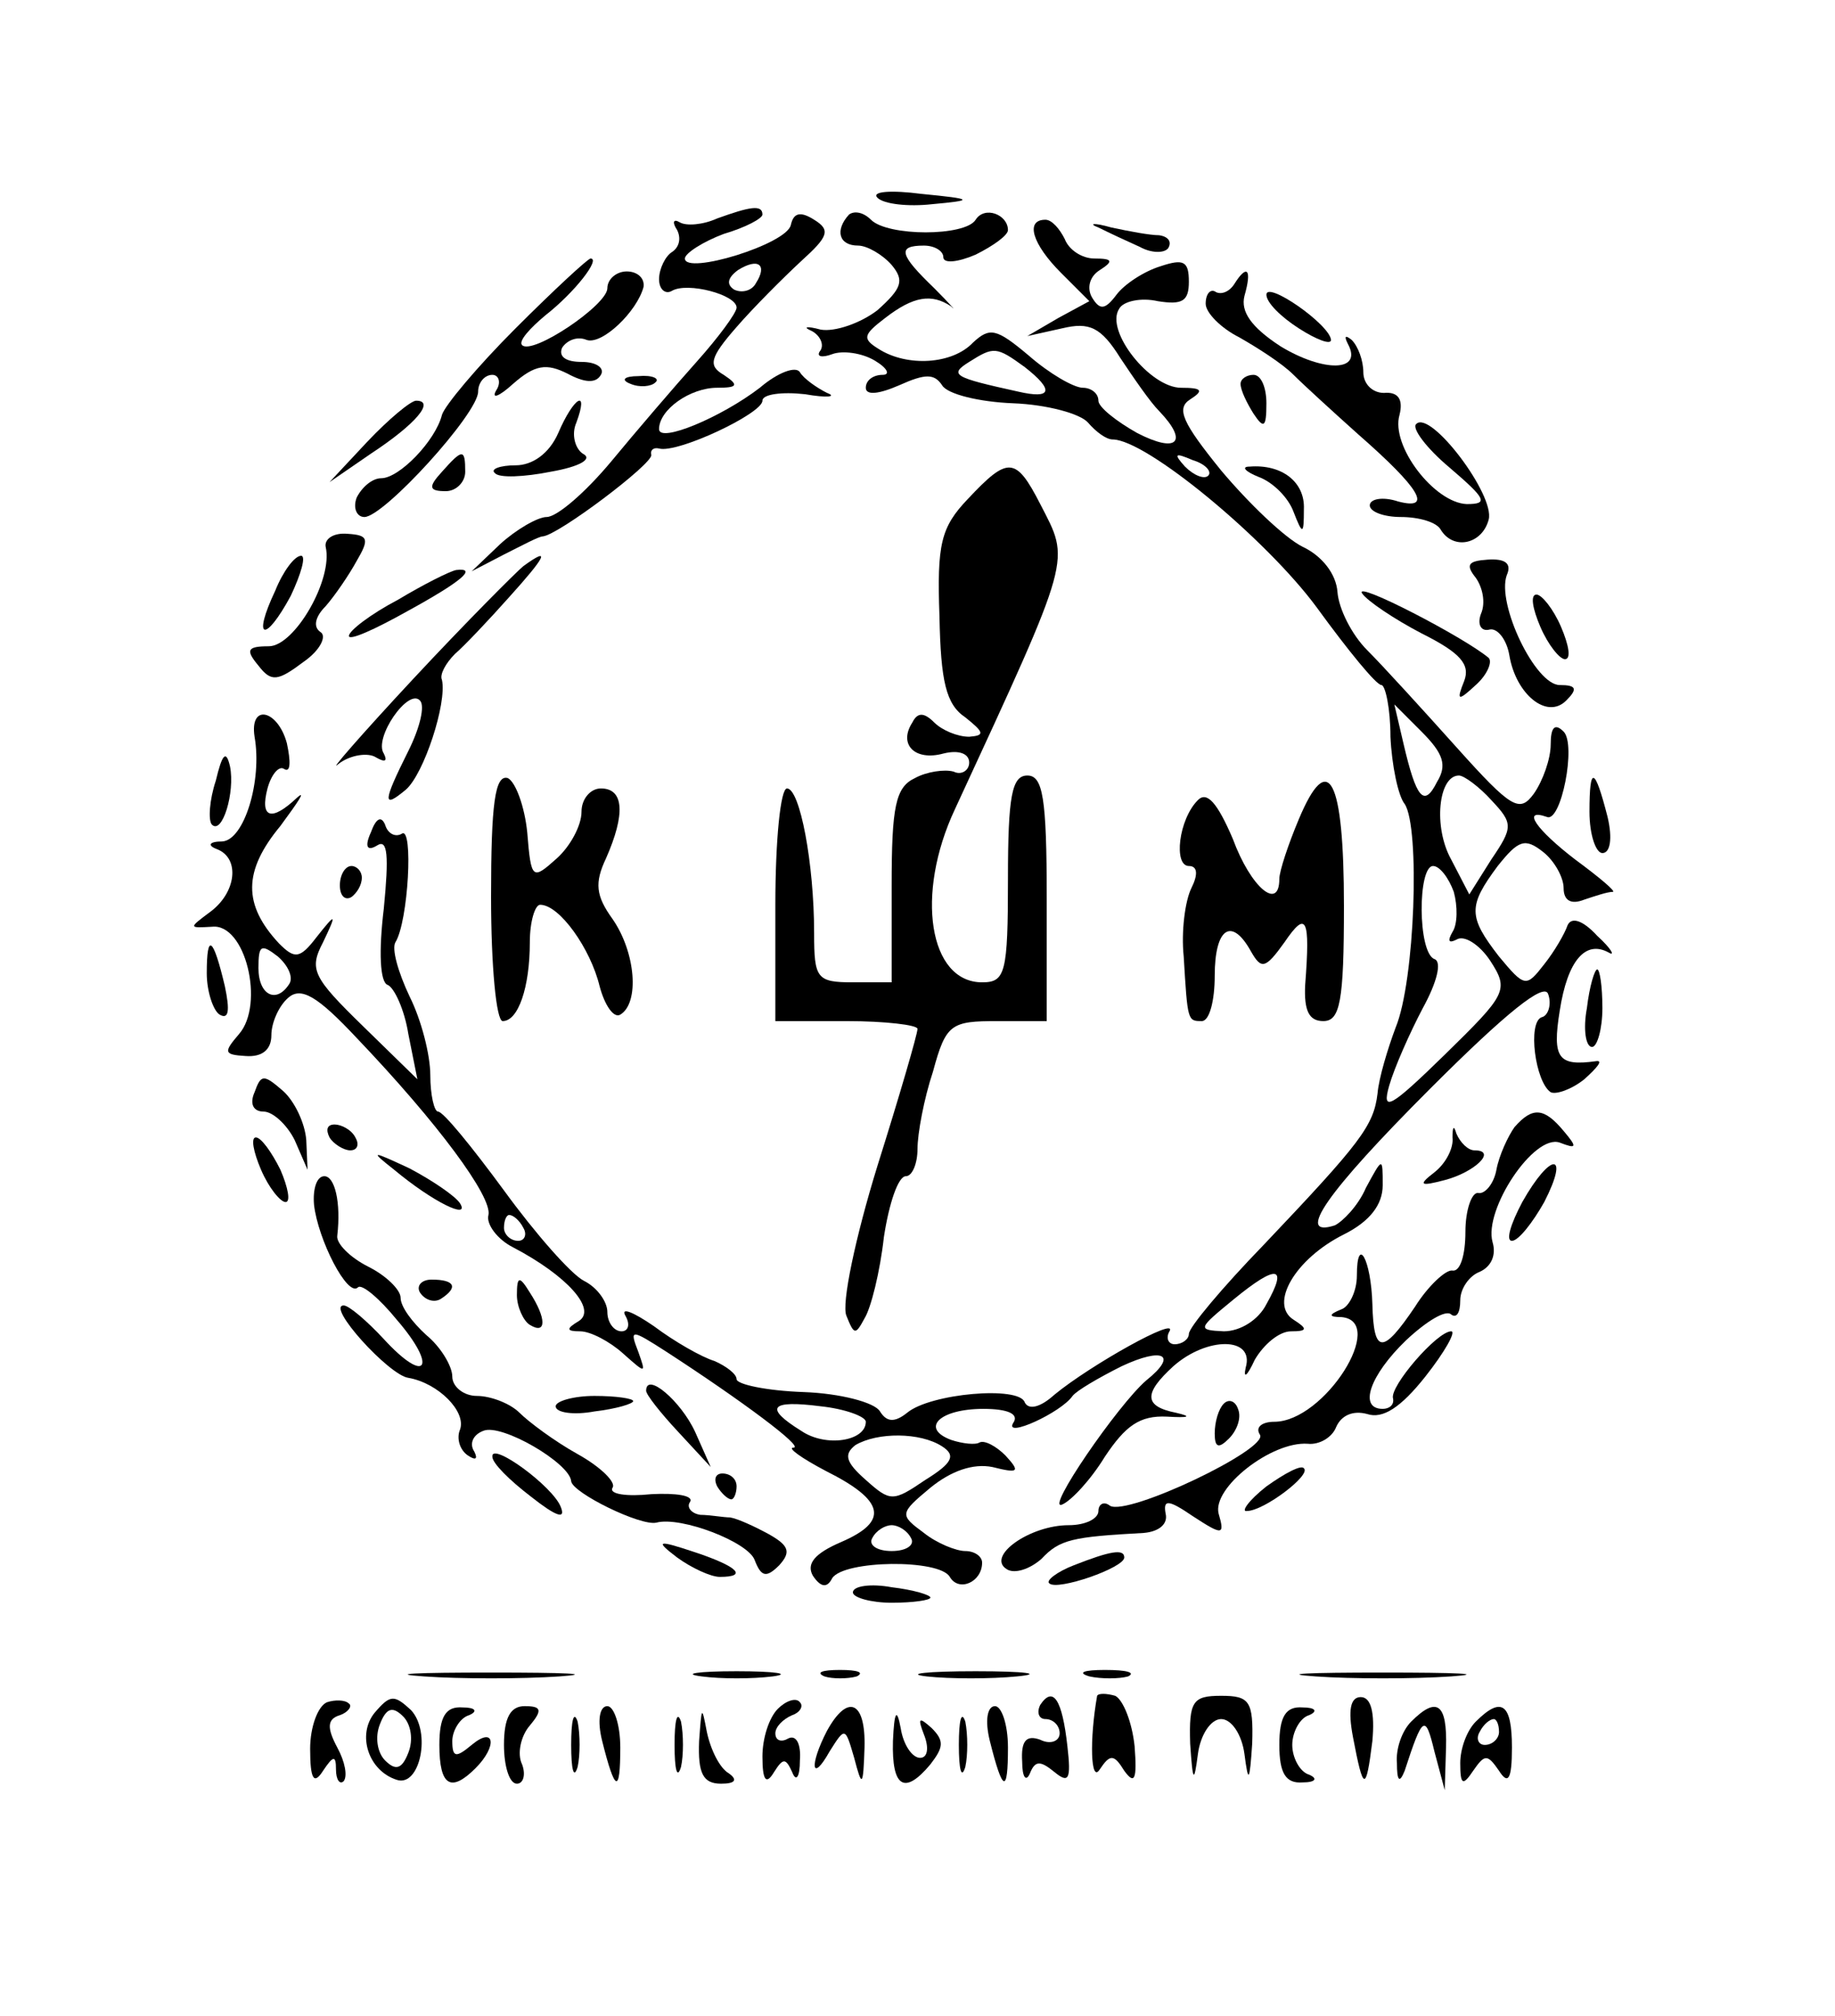 <?xml version="1.0" encoding="UTF-8" standalone="no"?> <svg xmlns="http://www.w3.org/2000/svg" width="142pt" height="156pt" viewBox="0 0 142 156" preserveAspectRatio="xMidYMid meet"> <g transform="translate(0,156) scale(0.1,-0.1)" fill="#000000" stroke="none"> <path d="M679 1407 c5 -5 24 -7 42 -5 33 3 33 4 -8 8 -23 3 -39 2 -34 -3z"></path> <path d="M555 1391 c-11 -5 -24 -6 -29 -3 -5 3 -6 0 -2 -6 3 -6 2 -13 -4 -17 -5 -3 -10 -13 -10 -21 0 -8 5 -12 10 -9 12 7 50 -3 50 -13 0 -4 -14 -23 -31 -42 -17 -19 -47 -54 -66 -77 -20 -24 -42 -43 -50 -43 -7 0 -24 -10 -36 -21 l-22 -21 25 13 c14 7 27 14 30 14 12 1 85 56 84 63 -1 4 2 6 6 5 14 -4 80 27 80 37 0 5 15 7 33 5 17 -3 25 -2 17 1 -8 4 -18 11 -21 16 -3 5 -17 0 -31 -12 -30 -23 -78 -43 -78 -32 0 15 24 32 45 32 16 0 17 2 5 10 -12 7 -11 13 10 37 13 15 36 38 50 51 21 19 23 24 10 32 -11 7 -16 5 -18 -4 -3 -15 -82 -39 -82 -26 0 4 14 13 30 19 17 5 30 12 30 15 0 8 -10 6 -35 -3z m30 -50 c-3 -6 -11 -8 -17 -5 -6 4 -5 9 3 15 16 10 23 4 14 -10z"></path> <path d="M657 1394 c-11 -12 -8 -24 7 -24 7 0 19 -7 26 -15 10 -12 8 -18 -11 -35 -13 -10 -33 -17 -44 -15 -11 3 -14 2 -7 -1 6 -3 10 -10 7 -15 -4 -5 1 -6 9 -3 8 3 23 1 33 -5 10 -6 12 -11 6 -11 -7 0 -13 -4 -13 -10 0 -6 10 -5 26 2 20 9 27 9 33 0 4 -7 29 -13 55 -14 26 -1 52 -8 58 -15 6 -7 14 -13 19 -13 26 0 119 -77 158 -130 24 -33 46 -60 50 -60 3 0 7 -18 7 -40 1 -22 6 -46 11 -52 12 -18 8 -137 -7 -173 -6 -16 -13 -39 -14 -51 -3 -25 -13 -38 -88 -117 -32 -33 -58 -64 -58 -69 0 -4 -5 -8 -11 -8 -5 0 -7 5 -4 10 7 12 -61 -26 -89 -49 -11 -10 -20 -12 -23 -6 -4 13 -73 7 -91 -8 -10 -8 -16 -7 -21 1 -4 7 -31 14 -59 15 -29 1 -52 6 -52 10 0 4 -8 10 -17 14 -10 3 -31 15 -47 27 -16 11 -26 15 -22 8 4 -7 2 -12 -3 -12 -6 0 -11 7 -11 15 0 8 -8 19 -18 24 -10 5 -38 37 -62 70 -25 34 -47 61 -51 61 -3 0 -6 13 -6 28 0 16 -7 43 -16 61 -9 19 -14 37 -11 42 10 16 14 90 5 84 -5 -3 -11 0 -13 7 -3 7 -7 5 -11 -6 -5 -11 -3 -15 5 -10 8 5 9 -8 5 -49 -4 -33 -3 -57 3 -59 5 -2 13 -19 16 -38 l7 -35 -42 41 c-39 38 -42 44 -31 65 11 23 10 23 -5 4 -13 -17 -17 -17 -29 -5 -28 30 -28 56 1 91 14 19 20 28 13 22 -20 -19 -29 -16 -23 7 3 11 9 18 13 15 5 -3 5 6 2 20 -7 26 -29 31 -25 5 6 -34 -8 -80 -25 -81 -10 0 -12 -3 -4 -6 18 -7 15 -34 -6 -49 -16 -12 -16 -12 2 -11 26 3 41 -60 21 -83 -12 -14 -12 -16 5 -17 13 -1 20 5 20 16 0 10 6 23 13 29 10 9 23 1 53 -31 63 -66 105 -123 102 -137 -2 -7 7 -19 19 -25 42 -22 65 -48 51 -57 -10 -6 -10 -8 1 -8 8 0 23 -8 33 -17 18 -16 18 -16 12 1 -7 18 -6 18 22 0 57 -37 107 -74 98 -74 -5 0 6 -8 25 -18 46 -23 49 -39 12 -55 -21 -9 -27 -17 -22 -26 6 -9 11 -10 15 -2 9 14 83 15 91 1 7 -12 25 -4 25 11 0 5 -6 9 -13 9 -7 0 -22 6 -32 14 -19 14 -19 15 5 35 16 13 33 19 48 16 20 -5 22 -4 10 9 -7 7 -16 12 -20 10 -3 -2 -13 -1 -22 2 -24 9 -9 24 25 24 19 0 28 -4 23 -11 -7 -12 37 8 46 21 3 4 20 14 38 23 32 15 44 9 19 -11 -22 -19 -79 -102 -65 -96 7 3 22 19 33 37 16 24 27 32 48 31 17 -1 20 0 7 3 -25 5 -25 15 -2 36 26 23 63 23 56 -1 -2 -9 1 -7 7 6 7 12 19 22 28 22 13 0 13 2 2 9 -19 12 1 47 39 66 20 10 30 23 30 38 0 22 0 22 -13 -2 -6 -14 -18 -26 -24 -29 -31 -10 -7 25 74 106 59 59 88 82 91 73 3 -8 0 -17 -5 -18 -11 -4 -5 -50 7 -58 4 -2 16 2 26 10 10 9 15 15 9 14 -29 -4 -34 2 -28 39 6 39 20 55 38 45 5 -3 2 3 -9 13 -11 12 -20 15 -23 8 -2 -6 -10 -20 -18 -30 -14 -18 -15 -18 -35 6 -24 31 -24 39 -1 70 16 20 21 22 35 11 9 -7 16 -20 16 -28 0 -10 6 -13 16 -9 9 3 18 6 22 6 3 0 -10 11 -29 25 -30 23 -42 40 -22 33 11 -5 23 56 13 66 -7 7 -10 3 -10 -10 0 -11 -6 -28 -13 -38 -11 -15 -17 -12 -60 36 -26 29 -57 63 -69 75 -12 12 -22 32 -23 45 -1 14 -12 28 -27 35 -14 7 -42 34 -63 59 -30 37 -35 48 -24 55 11 7 9 9 -7 9 -24 0 -59 44 -48 61 3 6 17 9 30 6 19 -3 24 0 24 15 0 16 -4 18 -22 12 -13 -4 -28 -14 -34 -22 -9 -12 -13 -12 -19 -2 -4 7 -2 16 6 21 11 7 10 9 -4 9 -10 0 -20 7 -23 15 -4 8 -10 15 -15 15 -16 0 -10 -19 12 -41 l22 -22 -24 -13 -24 -14 27 6 c21 5 30 1 45 -23 10 -15 23 -34 30 -41 23 -24 14 -33 -17 -17 -16 9 -30 20 -30 25 0 6 -6 10 -12 10 -7 0 -26 11 -42 25 -25 21 -30 22 -43 10 -16 -17 -51 -19 -73 -5 -13 8 -12 11 5 24 22 17 36 19 51 9 5 -5 -1 2 -13 14 -27 26 -29 33 -8 33 8 0 15 -4 15 -9 0 -5 11 -4 25 2 14 7 25 15 25 19 0 12 -18 19 -25 8 -8 -13 -68 -13 -81 0 -6 6 -13 7 -17 4z m136 -118 c23 -18 21 -25 -5 -19 -50 11 -54 13 -38 23 19 12 21 12 43 -4z m142 -84 c-3 -3 -11 0 -18 7 -9 10 -8 11 6 5 10 -3 15 -9 12 -12z m177 -237 c-10 -20 -16 -13 -26 30 l-7 30 21 -21 c17 -17 20 -26 12 -39z m42 -14 c17 -18 17 -21 0 -46 l-17 -27 -14 27 c-14 25 -10 65 6 65 4 0 16 -9 25 -19z m-29 -71 c3 -11 3 -25 -1 -31 -4 -7 -3 -9 3 -6 6 4 18 -4 26 -16 15 -23 13 -26 -35 -73 -42 -41 -49 -45 -43 -24 4 14 16 41 26 60 11 20 15 36 9 38 -13 5 -13 72 -1 72 5 0 12 -9 16 -20z m-901 -71 c-10 -16 -24 -9 -24 12 0 18 2 19 15 9 8 -7 12 -16 9 -21z m181 -189 c3 -5 1 -10 -4 -10 -6 0 -11 5 -11 10 0 6 2 10 4 10 3 0 8 -4 11 -10z m575 -59 c-6 -12 -20 -21 -33 -21 -21 1 -20 2 8 25 33 27 42 26 25 -4z m-310 -91 c0 -15 -31 -20 -50 -7 -29 18 -24 24 15 19 19 -2 35 -8 35 -12z m59 -19 c11 -7 8 -13 -13 -26 -25 -17 -27 -17 -46 0 -16 14 -17 20 -8 27 17 10 50 10 67 -1z m-24 -71 c3 -5 -3 -10 -15 -10 -12 0 -18 5 -15 10 3 6 10 10 15 10 5 0 12 -4 15 -10z"></path> <path d="M850 1384 c8 -4 23 -11 32 -15 9 -5 19 -5 22 -1 3 5 0 9 -7 10 -7 0 -23 3 -37 6 -14 4 -18 3 -10 0z"></path> <path d="M399 1306 c-30 -30 -55 -60 -57 -67 -5 -20 -33 -49 -47 -49 -7 0 -15 -7 -19 -15 -3 -8 0 -15 6 -15 15 0 88 80 88 97 0 7 5 13 11 13 5 0 7 -6 3 -12 -4 -7 2 -5 13 5 17 15 26 16 42 8 13 -7 22 -8 26 -1 3 5 -3 10 -15 10 -12 0 -18 4 -15 11 4 6 12 9 19 6 12 -4 39 22 44 41 1 7 -5 12 -13 12 -8 0 -15 -6 -15 -13 0 -13 -58 -52 -66 -44 -3 3 6 13 18 23 23 18 43 44 35 44 -2 0 -28 -24 -58 -54z"></path> <path d="M955 1340 c-4 -6 -10 -8 -14 -6 -4 3 -8 -1 -8 -9 0 -7 12 -19 26 -26 14 -8 33 -20 42 -29 8 -8 31 -29 50 -46 48 -42 58 -59 31 -52 -12 4 -22 2 -22 -3 0 -5 11 -9 24 -9 14 0 28 -4 31 -10 10 -16 32 -11 37 8 5 19 -45 85 -56 74 -4 -3 8 -19 26 -34 28 -24 30 -28 13 -28 -25 1 -59 45 -52 69 3 12 -1 18 -12 17 -9 0 -16 7 -16 16 0 9 -4 20 -9 25 -5 4 -6 3 -3 -3 12 -22 -19 -22 -52 -2 -23 15 -31 27 -28 39 6 21 2 25 -8 9z"></path> <path d="M980 1332 c0 -6 11 -17 25 -26 14 -9 25 -13 25 -9 -1 12 -50 46 -50 35z"></path> <path d="M488 1263 c7 -3 16 -2 19 1 4 3 -2 6 -13 5 -11 0 -14 -3 -6 -6z"></path> <path d="M960 1263 c0 -5 5 -15 10 -23 8 -12 10 -11 10 8 0 12 -4 22 -10 22 -5 0 -10 -3 -10 -7z"></path> <path d="M284 1218 l-29 -31 32 22 c35 23 50 41 35 41 -4 0 -21 -14 -38 -32z"></path> <path d="M432 1225 c-7 -16 -20 -25 -33 -25 -12 0 -20 -3 -16 -6 3 -4 23 -3 43 1 23 4 33 10 25 14 -6 4 -9 15 -5 24 10 27 -2 20 -14 -8z"></path> <path d="M342 1195 c-11 -12 -10 -15 3 -15 8 0 15 7 15 15 0 18 -2 18 -18 0z"></path> <path d="M749 1174 c-21 -22 -24 -35 -22 -91 1 -50 5 -68 20 -78 15 -12 15 -14 3 -15 -9 0 -21 5 -27 11 -8 8 -13 8 -17 0 -11 -17 2 -30 24 -24 12 3 20 0 20 -7 0 -6 -6 -10 -12 -7 -7 2 -21 0 -30 -5 -15 -7 -18 -22 -18 -83 l0 -75 -30 0 c-28 0 -30 3 -30 38 0 54 -11 112 -21 112 -5 0 -9 -40 -9 -90 l0 -90 55 0 c30 0 55 -3 55 -6 0 -4 -14 -52 -31 -106 -17 -55 -28 -107 -24 -116 6 -15 7 -15 14 -2 5 8 12 36 15 63 4 26 11 47 17 47 5 0 9 10 9 21 0 12 5 39 12 60 10 37 14 39 50 39 l38 0 0 95 c0 78 -3 95 -15 95 -12 0 -15 -16 -15 -80 0 -73 -2 -80 -20 -80 -41 0 -52 68 -21 134 92 199 89 191 66 236 -19 37 -25 37 -56 4z"></path> <path d="M974 1191 c11 -4 23 -16 27 -27 7 -18 8 -18 8 2 1 21 -17 35 -42 33 -7 0 -3 -4 7 -8z"></path> <path d="M252 1137 c6 -25 -24 -77 -44 -77 -17 0 -18 -3 -8 -15 10 -13 15 -12 35 3 13 9 18 20 13 23 -6 4 -4 12 4 20 7 8 18 24 24 35 10 17 9 20 -7 21 -11 1 -18 -4 -17 -10z"></path> <path d="M213 1103 c-18 -38 -8 -41 12 -4 8 17 12 31 8 31 -5 0 -14 -12 -20 -27z"></path> <path d="M405 1122 c-5 -4 -44 -43 -85 -87 -41 -44 -67 -74 -58 -66 9 7 23 9 29 5 7 -4 9 -3 6 3 -8 12 19 51 28 41 4 -4 0 -21 -9 -39 -20 -40 -20 -45 -2 -30 14 12 32 67 28 85 -2 4 3 13 10 20 7 6 26 26 42 44 28 31 33 40 11 24z"></path> <path d="M1142 1113 c5 -7 8 -19 4 -28 -3 -8 0 -14 7 -12 6 1 13 -8 15 -20 5 -30 29 -50 44 -35 9 9 8 12 -5 12 -19 0 -49 63 -41 85 4 9 -1 13 -15 12 -15 -1 -17 -4 -9 -14z"></path> <path d="M308 1096 c-21 -11 -38 -24 -38 -28 0 -4 20 5 45 19 42 23 55 34 38 32 -5 -1 -25 -11 -45 -23z"></path> <path d="M1054 1101 c4 -6 25 -20 46 -31 30 -15 38 -24 33 -37 -6 -15 -5 -16 9 -3 9 8 13 18 10 21 -19 16 -104 60 -98 50z"></path> <path d="M1192 1075 c6 -14 15 -25 19 -25 5 0 3 11 -3 25 -6 14 -15 25 -19 25 -5 0 -3 -11 3 -25z"></path> <path d="M167 956 c-5 -15 -6 -31 -3 -34 8 -8 18 25 14 45 -3 13 -6 10 -11 -11z"></path> <path d="M380 866 c0 -53 4 -96 9 -96 12 0 21 26 21 61 0 16 4 29 8 29 15 0 39 -34 46 -63 4 -15 11 -25 16 -22 15 9 12 48 -6 74 -13 18 -14 28 -5 47 15 34 14 54 -4 54 -8 0 -15 -8 -15 -18 0 -11 -9 -27 -19 -36 -19 -17 -20 -17 -23 20 -2 20 -9 39 -15 42 -10 3 -13 -20 -13 -92z"></path> <path d="M1005 926 c-8 -19 -15 -40 -15 -46 0 -25 -22 -7 -36 31 -12 28 -20 37 -27 30 -15 -15 -19 -51 -7 -51 7 0 7 -7 2 -17 -5 -10 -8 -34 -6 -53 3 -50 3 -50 14 -50 6 0 10 16 10 35 0 37 13 46 28 19 8 -14 11 -14 26 7 17 25 20 19 16 -33 -1 -20 3 -28 14 -28 13 0 16 15 16 89 0 99 -12 122 -35 67z"></path> <path d="M1230 932 c0 -18 5 -32 10 -32 6 0 8 11 4 28 -10 39 -14 40 -14 4z"></path> <path d="M263 875 c0 -8 4 -12 9 -9 4 3 8 9 8 15 0 5 -4 9 -8 9 -5 0 -9 -7 -9 -15z"></path> <path d="M160 807 c0 -14 5 -29 10 -32 7 -4 8 3 4 22 -9 38 -14 42 -14 10z"></path> <path d="M1228 780 c-3 -16 -1 -30 4 -30 4 0 8 14 8 30 0 17 -2 30 -4 30 -2 0 -6 -13 -8 -30z"></path> <path d="M197 715 c-4 -9 -1 -15 7 -15 7 0 18 -10 24 -22 l10 -23 -1 23 c-1 13 -9 30 -18 38 -15 13 -17 13 -22 -1z"></path> <path d="M1124 680 c1 -8 -5 -20 -14 -27 -13 -10 -11 -11 8 -6 23 6 41 23 23 23 -5 0 -11 6 -14 13 -2 7 -3 5 -3 -3z"></path> <path d="M1172 688 c-5 -7 -12 -22 -14 -33 -2 -11 -9 -19 -14 -18 -5 1 -10 -13 -10 -30 0 -18 -4 -31 -10 -30 -5 1 -19 -12 -29 -28 -25 -37 -32 -37 -33 2 -1 35 -12 54 -12 22 0 -12 -6 -24 -12 -26 -10 -4 -10 -6 0 -6 36 -3 -13 -81 -52 -81 -9 0 -15 -4 -11 -10 7 -11 -102 -63 -116 -55 -5 4 -9 1 -9 -4 0 -6 -10 -11 -23 -11 -30 0 -64 -24 -48 -34 6 -4 18 0 27 8 14 15 24 17 79 20 12 1 19 7 17 15 -2 11 2 11 21 -2 23 -15 25 -15 20 2 -5 20 41 56 69 54 9 -1 19 5 22 13 4 9 13 13 24 10 12 -4 26 5 45 29 15 19 24 35 20 35 -11 0 -48 -43 -45 -52 1 -5 -3 -8 -8 -8 -19 0 -10 26 18 53 16 15 31 24 35 20 4 -3 7 1 7 11 0 9 7 19 15 22 9 4 13 13 10 23 -7 25 32 84 52 77 13 -5 14 -4 3 9 -15 18 -24 19 -38 3z"></path> <path d="M255 680 c3 -5 11 -10 16 -10 6 0 7 5 4 10 -3 6 -11 10 -16 10 -6 0 -7 -4 -4 -10z"></path> <path d="M202 655 c6 -14 15 -25 19 -25 4 0 2 11 -4 25 -7 14 -15 25 -19 25 -4 0 -2 -11 4 -25z"></path> <path d="M305 655 c30 -25 59 -39 51 -26 -4 6 -22 18 -39 27 -30 14 -31 14 -12 -1z"></path> <path d="M1178 630 c-9 -17 -13 -30 -8 -30 5 0 16 14 25 30 20 39 5 39 -17 0z"></path> <path d="M243 628 c3 -27 26 -72 34 -64 3 3 17 -9 30 -25 32 -37 23 -51 -10 -15 -13 14 -27 26 -31 26 -14 0 35 -54 50 -56 23 -4 45 -26 40 -40 -3 -7 0 -16 6 -20 6 -4 8 -3 5 3 -4 6 -1 13 7 16 14 6 67 -25 68 -39 1 -9 54 -35 66 -32 19 5 71 -15 76 -29 5 -13 9 -14 19 -4 9 10 8 15 -8 24 -11 6 -24 12 -30 13 -5 0 -16 2 -23 2 -7 1 -11 6 -8 10 3 5 -11 7 -30 6 -19 -2 -33 0 -30 5 3 4 -9 16 -27 26 -18 10 -38 25 -45 32 -7 7 -22 13 -33 13 -10 0 -19 7 -19 15 0 8 -9 23 -20 32 -11 10 -20 22 -20 29 0 6 -11 17 -25 24 -14 7 -25 18 -24 24 3 26 -2 46 -10 46 -6 0 -9 -10 -8 -22z"></path> <path d="M325 560 c4 -6 11 -8 16 -5 14 9 11 15 -7 15 -8 0 -12 -5 -9 -10z"></path> <path d="M400 558 c0 -9 5 -20 10 -23 13 -8 13 5 0 25 -8 13 -10 13 -10 -2z"></path> <path d="M500 484 c0 -3 11 -17 25 -32 l25 -27 -12 27 c-11 24 -38 47 -38 32z"></path> <path d="M430 472 c0 -5 14 -7 30 -4 17 2 30 6 30 8 0 2 -13 4 -30 4 -16 0 -30 -4 -30 -8z"></path> <path d="M947 474 c-4 -4 -7 -14 -7 -23 0 -11 3 -12 11 -4 6 6 10 16 7 23 -2 6 -7 8 -11 4z"></path> <path d="M381 433 c0 -5 13 -18 30 -31 19 -15 27 -18 23 -8 -6 16 -54 51 -53 39z"></path> <path d="M980 410 c-14 -11 -20 -20 -15 -19 13 0 50 28 44 33 -2 3 -15 -4 -29 -14z"></path> <path d="M555 410 c3 -5 8 -10 11 -10 2 0 4 5 4 10 0 6 -5 10 -11 10 -5 0 -7 -4 -4 -10z"></path> <path d="M524 355 c11 -8 26 -15 33 -15 22 0 14 8 -19 19 -30 10 -31 9 -14 -4z"></path> <path d="M831 349 c-13 -5 -22 -12 -19 -14 6 -6 58 12 58 20 0 7 -11 5 -39 -6z"></path> <path d="M660 328 c0 -4 14 -8 30 -8 17 0 30 2 30 4 0 2 -13 6 -30 8 -16 3 -30 1 -30 -4z"></path> <path d="M328 263 c28 -2 76 -2 105 0 28 2 5 3 -53 3 -58 0 -81 -1 -52 -3z"></path> <path d="M543 263 c15 -2 39 -2 55 0 15 2 2 4 -28 4 -30 0 -43 -2 -27 -4z"></path> <path d="M638 263 c6 -2 18 -2 25 0 6 3 1 5 -13 5 -14 0 -19 -2 -12 -5z"></path> <path d="M717 263 c18 -2 50 -2 70 0 21 2 7 4 -32 4 -38 0 -55 -2 -38 -4z"></path> <path d="M843 263 c9 -2 23 -2 30 0 6 3 -1 5 -18 5 -16 0 -22 -2 -12 -5z"></path> <path d="M1018 263 c28 -2 76 -2 105 0 28 2 5 3 -53 3 -58 0 -81 -1 -52 -3z"></path> <path d="M253 243 c-7 -3 -13 -19 -13 -36 0 -24 3 -28 10 -17 8 12 10 12 10 1 0 -8 3 -12 6 -9 3 4 1 15 -5 26 -8 15 -8 22 2 25 6 2 10 7 7 9 -3 3 -11 3 -17 1z"></path> <path d="M290 235 c-14 -17 -5 -45 17 -52 18 -6 27 37 11 54 -13 12 -16 12 -28 -2z m26 -31 c-5 -13 -10 -14 -18 -6 -6 6 -8 18 -4 28 5 13 10 14 18 6 6 -6 8 -18 4 -28z"></path> <path d="M602 238 c-7 -7 -12 -23 -12 -37 0 -19 3 -22 9 -12 7 11 9 11 14 0 3 -8 6 -4 6 9 1 13 -3 20 -9 17 -5 -3 -10 -2 -10 4 0 5 6 11 13 14 6 2 9 7 6 10 -3 4 -11 1 -17 -5z"></path> <path d="M805 241 c-3 -6 -1 -11 4 -11 6 0 11 -5 11 -11 0 -6 -7 -9 -15 -5 -11 4 -15 -1 -14 -17 0 -12 3 -16 6 -9 4 10 8 10 19 1 11 -9 13 -6 10 20 -4 36 -11 47 -21 32z"></path> <path d="M849 248 c-6 -34 -5 -68 2 -57 8 12 11 12 19 -1 8 -11 10 -7 8 19 -2 19 -9 36 -15 39 -7 2 -13 2 -14 0z"></path> <path d="M921 211 c2 -30 3 -31 6 -8 2 15 10 27 18 27 8 0 16 -12 18 -27 3 -23 4 -22 6 8 1 33 -2 37 -24 37 -22 0 -25 -4 -24 -37z"></path> <path d="M1047 216 c8 -42 10 -43 15 -3 2 22 -1 34 -9 34 -8 0 -10 -10 -6 -31z"></path> <path d="M340 210 c0 -32 9 -37 28 -18 17 17 15 33 -3 18 -12 -10 -15 -10 -15 3 0 8 6 18 13 20 7 3 5 6 -5 6 -13 1 -18 -7 -18 -29z"></path> <path d="M390 210 c0 -16 4 -30 10 -30 5 0 7 7 4 15 -4 8 -1 22 6 30 10 12 9 15 -4 15 -11 0 -16 -9 -16 -30z"></path> <path d="M442 210 c0 -19 2 -27 5 -17 2 9 2 25 0 35 -3 9 -5 1 -5 -18z"></path> <path d="M466 213 c10 -40 14 -41 14 -5 0 18 -5 32 -10 32 -6 0 -8 -11 -4 -27z"></path> <path d="M522 210 c0 -19 2 -27 5 -17 2 9 2 25 0 35 -3 9 -5 1 -5 -18z"></path> <path d="M541 213 c-1 -25 3 -33 17 -33 11 0 13 3 6 8 -7 4 -14 18 -17 32 -4 21 -4 20 -6 -7z"></path> <path d="M640 221 c-14 -27 -12 -41 2 -16 12 19 12 19 19 -5 6 -23 7 -23 8 8 1 36 -13 42 -29 13z"></path> <path d="M691 213 c-1 -36 9 -42 29 -18 10 13 11 18 1 28 -10 9 -11 8 -6 -5 4 -10 3 -18 -3 -18 -6 0 -13 10 -15 23 -3 16 -5 13 -6 -10z"></path> <path d="M742 210 c0 -19 2 -27 5 -17 2 9 2 25 0 35 -3 9 -5 1 -5 -18z"></path> <path d="M766 213 c10 -40 14 -41 14 -5 0 18 -5 32 -10 32 -6 0 -8 -11 -4 -27z"></path> <path d="M990 210 c0 -22 5 -30 18 -29 10 0 12 3 5 6 -7 2 -13 13 -13 23 0 10 6 21 13 23 7 3 5 6 -5 6 -13 1 -18 -7 -18 -29z"></path> <path d="M1092 228 c-7 -7 -12 -21 -11 -32 0 -14 2 -16 6 -6 14 43 16 44 23 15 l8 -30 1 33 c1 34 -7 40 -27 20z"></path> <path d="M1142 228 c-7 -7 -12 -21 -12 -32 0 -17 2 -18 10 -6 9 13 11 13 20 0 7 -11 10 -7 10 18 0 34 -8 40 -28 20z m18 -8 c0 -5 -5 -10 -11 -10 -5 0 -7 5 -4 10 3 6 8 10 11 10 2 0 4 -4 4 -10z"></path> </g> </svg> 